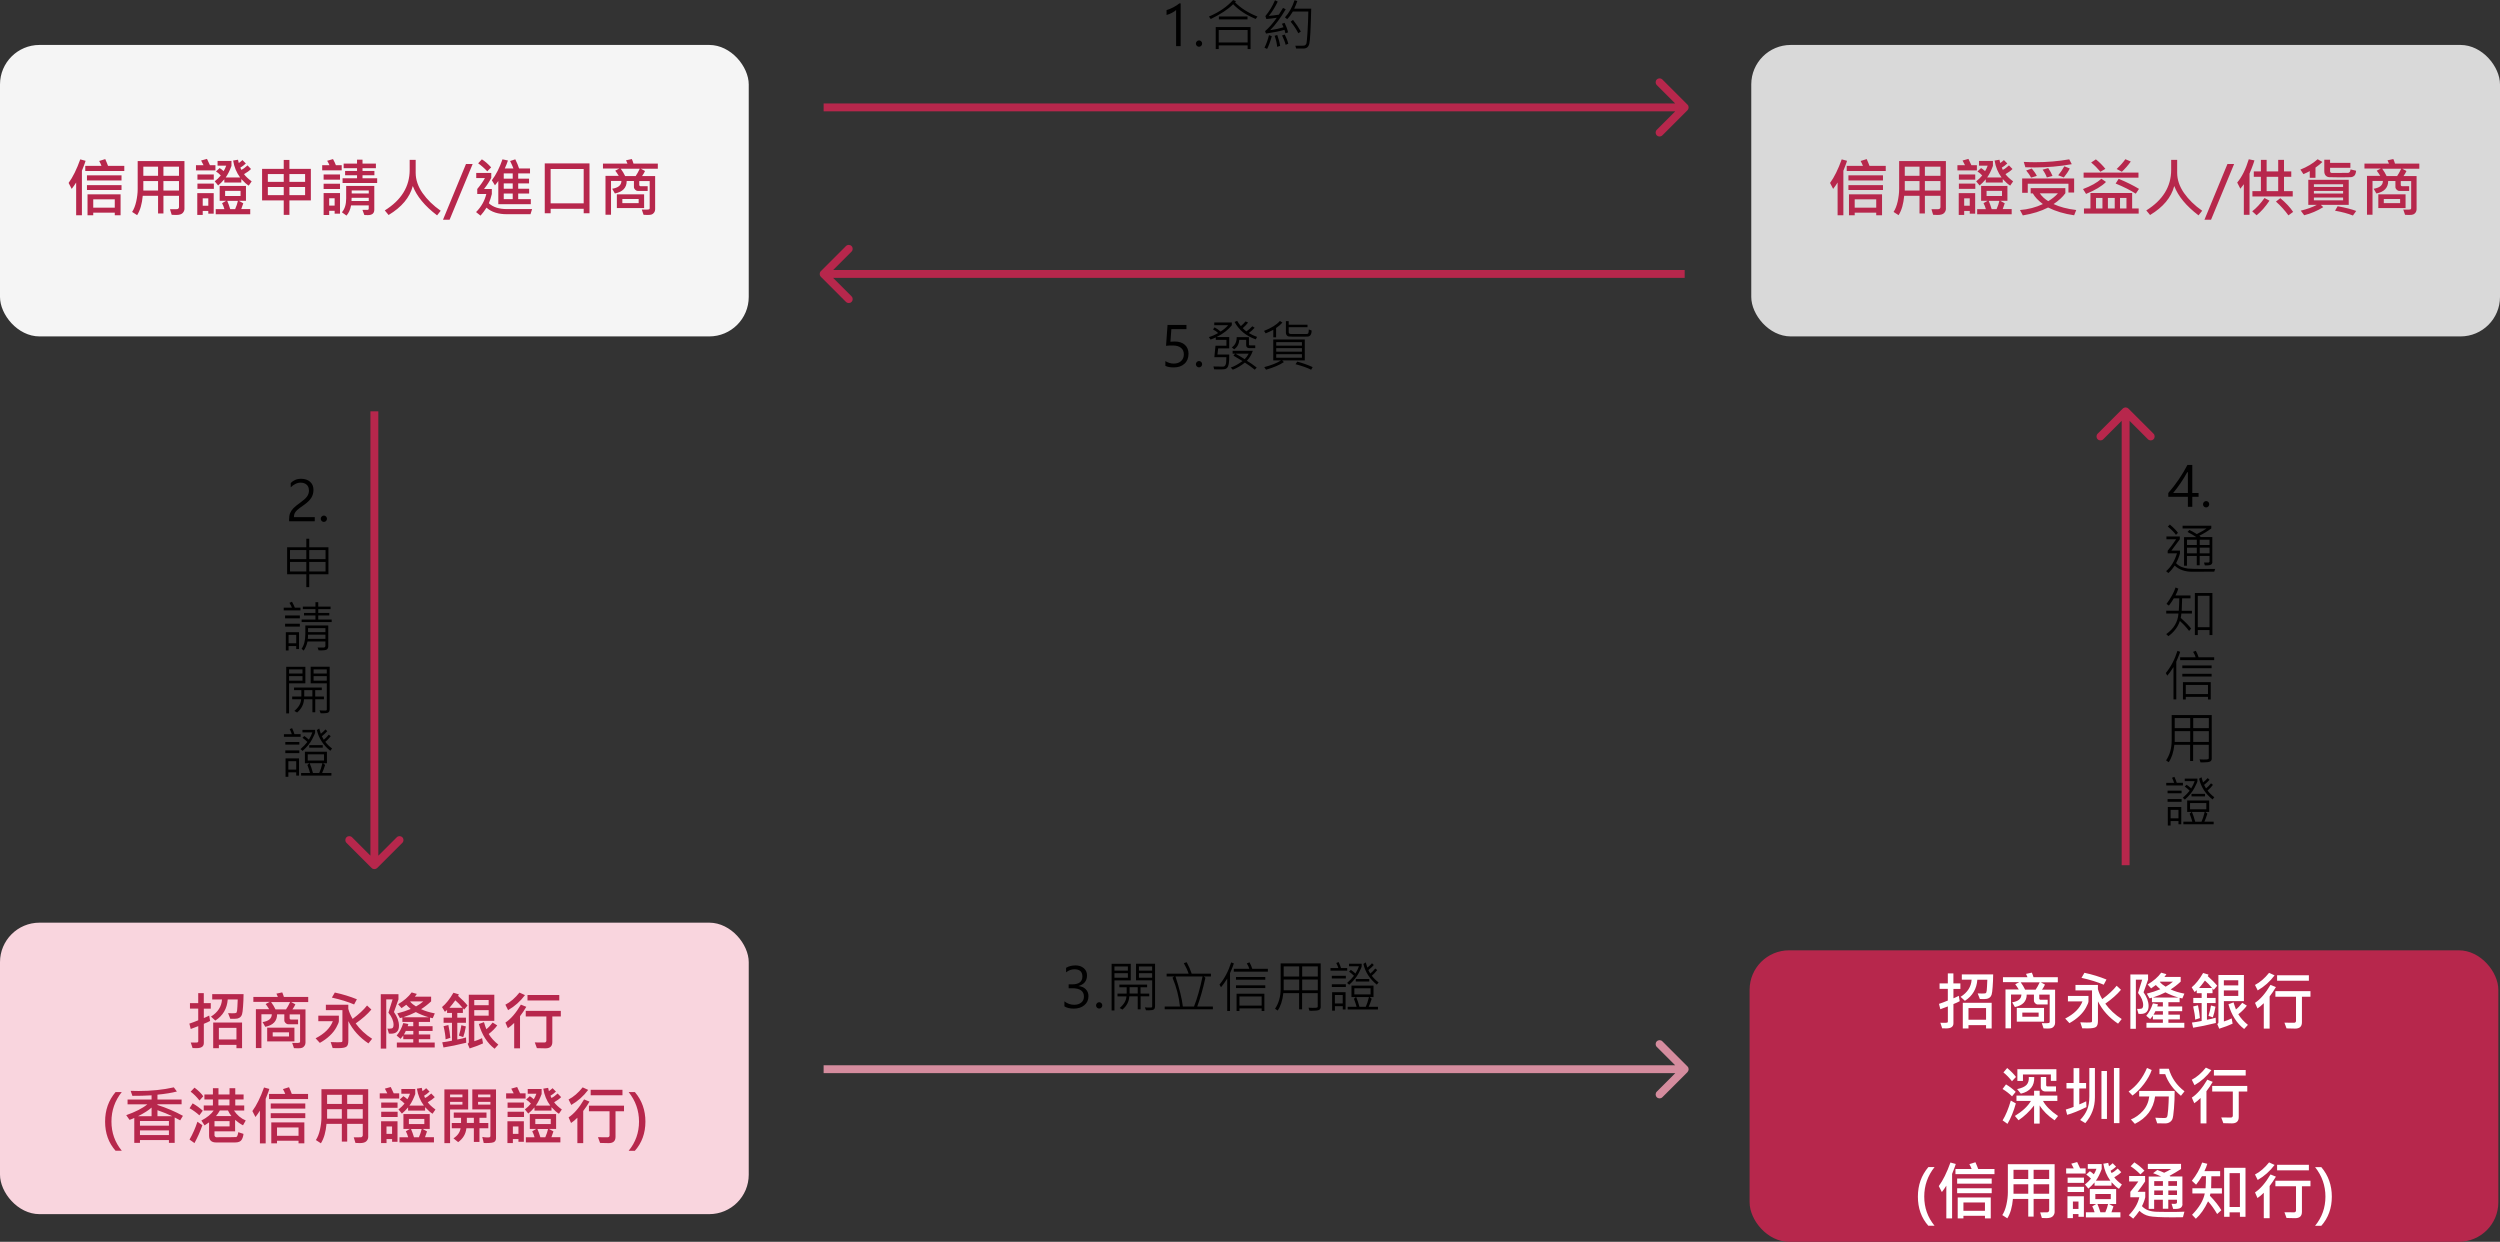 <?xml version="1.0" encoding="UTF-8"?>
<svg id="_圖層_2" data-name="圖層 2" xmlns="http://www.w3.org/2000/svg" viewBox="0 0 633 314.42">
  <rect x="0" y="0" width="633" height="314.42" fill="#333333" stroke="none"/>
  <defs>
    <style>
      .cls-1, .cls-2, .cls-3, .cls-4, .cls-5, .cls-6, .cls-7 {
        stroke-width: 0px;
      }

      .cls-2 {
        fill: #f9d5de;
      }

      .cls-3 {
        fill: #d58c9e;
      }

      .cls-4 {
        fill: #d9d9d9;
      }

      .cls-5 {
        fill: #b7274c;
      }

      .cls-6 {
        fill: #fff;
      }

      .cls-7 {
        fill: #f5f5f5;
      }
    </style>
  </defs>
  <g id="_圖層_2-2" data-name=" 圖層 2">
    <path class="cls-1" d="M297.79,11.68V2.54c-.21.21-.55.44-1.04.7-.48.26-.94.44-1.38.55v-1.23c.54-.15,1.13-.39,1.76-.73.63-.34,1.13-.66,1.48-.97h.33v10.82h-1.14ZM302.8,11.04c0-.22.08-.41.24-.57.16-.16.34-.24.55-.24s.4.08.56.24c.15.15.23.34.23.57s-.08.41-.24.57c-.15.15-.34.23-.55.23s-.39-.08-.55-.23c-.16-.16-.24-.35-.24-.57ZM318.4,4.18l-.47.62c-2.35-.98-4.25-2.22-5.7-3.73-1.26,1.27-3.15,2.52-5.67,3.75l-.46-.63c2.55-1.08,4.59-2.48,6.12-4.18l.71.28c-.04.1-.11.21-.21.31,1.46,1.47,3.36,2.67,5.68,3.6ZM315.87,4.92h-7.25v-.75h7.25v.75ZM316.64,12.42h-.74v-.93h-7.32v.93h-.76v-5.56h8.82v5.56ZM315.9,10.75v-3.15h-7.32v3.15h7.32ZM332,2.2c-.12,5.11-.28,8.07-.48,8.88-.2.81-.69,1.21-1.48,1.21h-1.85l-.22-.71c1.41.03,2.2,0,2.39-.08.18-.09.32-.23.4-.42.09-.2.19-1.17.3-2.93.11-1.76.18-3.5.21-5.22h-3.92c-.46.79-.94,1.43-1.44,1.92l-.56-.45c1.04-1.13,1.85-2.58,2.43-4.34l.7.21c-.21.61-.47,1.26-.79,1.93h4.3ZM326.15,8.19l-.69.24c-.05-.26-.12-.56-.23-.88-1.16.35-2.72.66-4.68.95l-.23-.62c.95-.8,1.94-1.93,2.97-3.39-.96.16-1.84.27-2.66.32l-.23-.74c1-1.21,1.81-2.54,2.43-4.01l.69.35c-.71,1.48-1.47,2.68-2.26,3.62.83-.07,1.68-.18,2.55-.32.44-.68.79-1.25,1.05-1.71l.68.35c-1.36,2.28-2.67,4.04-3.94,5.29,1.31-.19,2.44-.44,3.38-.74-.1-.29-.23-.59-.41-.88l.69-.24c.4.8.7,1.6.88,2.41ZM329.37,7.98l-.63.45c-.51-1.01-1.15-1.99-1.95-2.94l.6-.45c.79,1,1.45,1.98,1.98,2.94ZM326.2,11.07l-.67.28c-.14-.62-.44-1.41-.91-2.37l.68-.23c.4.78.7,1.55.89,2.31ZM324.13,11.62l-.76.24c-.05-.76-.25-1.69-.63-2.8l.66-.2c.37,1.01.61,1.93.73,2.76ZM322.02,9.17c-.41,1.45-.81,2.52-1.19,3.22l-.66-.31c.48-.99.86-2.06,1.14-3.19l.72.28Z"/>
    <path class="cls-1" d="M269.53,253.55c.73.57,1.54.86,2.45.86.73,0,1.32-.18,1.78-.55.46-.37.69-.88.69-1.52,0-1.41-1-2.12-2.99-2.12h-.88v-.98h.83c1.77,0,2.65-.66,2.65-1.98,0-1.23-.67-1.84-2.02-1.84-.75,0-1.45.26-2.11.77v-1.14c.67-.41,1.47-.61,2.39-.61.84,0,1.53.23,2.08.69.55.46.83,1.07.83,1.83,0,1.38-.71,2.28-2.13,2.69v.03c.75.06,1.36.33,1.81.79.46.46.69,1.04.69,1.74,0,.97-.35,1.74-1.05,2.31-.69.58-1.58.86-2.66.86-.99,0-1.79-.19-2.38-.57v-1.26ZM277.52,254.57c0-.22.08-.41.24-.57.16-.16.34-.24.55-.24s.4.08.56.24c.15.15.23.34.23.57s-.08.41-.24.57-.34.23-.55.23-.4-.08-.55-.23c-.16-.15-.24-.35-.24-.57ZM292.45,254.81c0,.39-.11.65-.33.79-.22.14-.61.21-1.18.21-.24,0-.5,0-.78-.01l-.28-.74c.23.04.74.05,1.54.05.21,0,.31-.1.31-.31v-6.58h-4.09v-4.2h4.82v10.78ZM291.72,245.76v-1.05h-3.34v1.05h3.34ZM291.72,247.56v-1.15h-3.34v1.15h3.34ZM286.31,248.23h-4.13v7.62h-.72v-11.81h4.85v4.2ZM285.58,245.76v-1.05h-3.4v1.05h3.4ZM285.58,247.56v-1.15h-3.4v1.15h3.4ZM291.01,252.27h-2.21v3.29h-.73v-3.29h-2.13c-.06,1.3-.64,2.42-1.74,3.36l-.7-.4c1.09-.91,1.66-1.9,1.72-2.95h-2.27v-.7h2.32v-1.61h-1.85v-.67h7.03v.67h-1.67v1.61h2.21v.7ZM288.07,251.57v-1.61h-2.06v1.61h2.06ZM307.08,255.54h-12.18v-.68h3.87c-.26-2.49-.89-4.92-1.89-7.31l.44-.31h-1.93v-.7h5.57c-.28-.86-.69-1.75-1.22-2.67l.73-.23c.51.93.93,1.89,1.27,2.9h4.87v.7h-1.82l.42.33c-.64,2.9-1.33,5.32-2.07,7.28h3.96v.68ZM304.49,247.24h-6.86c1.01,3.07,1.64,5.61,1.87,7.62h2.82c.8-2.01,1.52-4.55,2.17-7.62ZM321.03,246.02h-8.63v-.72h3.92c-.07-.33-.28-.79-.63-1.37l.68-.27c.3.51.53,1.06.7,1.64h3.95v.72ZM312.42,243.93c-.13.42-.33.94-.59,1.57l-.39.9v9.58h-.71v-8.19c-.6.95-1.13,1.68-1.57,2.18l-.38-.67c1.29-1.56,2.27-3.43,2.95-5.62l.68.25ZM320.37,248.07h-7.42v-.69h7.42v.69ZM320.37,250.18h-7.42v-.69h7.42v.69ZM320.15,255.99h-.7v-.66h-5.62v.66h-.73v-4.38h7.04v4.38ZM319.45,254.62v-2.31h-5.62v2.31h5.62ZM334.41,254.91c0,.38-.14.64-.41.79-.27.15-.88.23-1.83.23-.21,0-.42,0-.62-.01l-.23-.77c.35.03.68.04,1.01.04.67,0,1.05-.03,1.16-.08.11-.05.16-.14.16-.27v-3.38h-3.96v4.1h-.76v-4.1h-3.99c-.22,1.92-.7,3.39-1.44,4.41l-.66-.46c.94-1.4,1.42-3.08,1.42-5.05v-6.43h10.14v10.96ZM333.67,247.25v-2.55h-3.96v2.55h3.96ZM328.95,247.25v-2.55h-3.92v2.55h3.92ZM333.67,250.74v-2.72h-3.96v2.72h3.96ZM328.95,250.74v-2.72h-3.92v2.72h3.92ZM341.11,245.77h-4.23v-.66h1.99c-.08-.3-.26-.73-.52-1.28l.6-.24c.29.62.48,1.13.59,1.52h1.57v.66ZM349.07,248.74l-.46.57c-1.79-1.42-2.92-3.17-3.4-5.25l.6-.38c.16.57.3,1.01.4,1.31.39-.29.78-.65,1.18-1.09l.46.44c-.31.37-.77.79-1.38,1.29.18.37.34.67.48.88.37-.27.79-.7,1.27-1.28l.49.39c-.43.57-.89,1.04-1.37,1.44.47.61,1.04,1.18,1.72,1.69ZM344.78,244.66c0,.17-.26.75-.76,1.74-.51.98-1.31,1.96-2.41,2.94l-.53-.46c.76-.67,1.33-1.27,1.74-1.81-.36-.37-.78-.72-1.24-1.05l.46-.45c.32.21.71.52,1.16.92.41-.66.7-1.28.88-1.83h-2.51v-.64h3.21v.64ZM340.77,247.74h-3.55v-.66h3.55v.66ZM346.7,248.53h-3.42v-.64h3.42v.64ZM340.77,249.9h-3.55v-.69h3.55v.69ZM348.89,255.59h-7.66v-.66h2.26c-.09-.4-.31-1.07-.67-2.03l.5-.44h-1.13v-2.91h5.58v2.91h-.98l.52.44c-.28.88-.54,1.55-.76,2.03h2.35v.66ZM347.03,251.79v-1.56h-4.11v1.56h4.11ZM346.62,252.46h-3.23c.28.65.56,1.47.83,2.47h1.59c.28-.58.55-1.4.81-2.47ZM340.7,255.59h-.71v-.82h-1.99v1.13h-.71v-4.68h3.41v4.37ZM339.98,254.08v-2.14h-1.99v2.14h1.99Z"/>
    <path class="cls-1" d="M300.93,89.61c0,1.04-.34,1.88-1.03,2.5-.68.62-1.58.92-2.69.92-.93,0-1.64-.13-2.14-.4v-1.2c.69.42,1.4.63,2.11.63.77,0,1.4-.21,1.87-.64s.7-.99.7-1.7-.24-1.26-.73-1.65c-.49-.4-1.18-.59-2.08-.59-.68,0-1.25.02-1.7.08l.38-5.28h4.79v1.05h-3.82l-.24,3.19c.57-.03.93-.05,1.07-.05,1.11,0,1.97.28,2.59.84.62.56.93,1.33.93,2.32ZM302.8,92.22c0-.22.08-.41.24-.57.16-.16.34-.24.55-.24s.4.08.56.24c.15.15.23.34.23.57s-.08.41-.24.57c-.15.15-.34.23-.55.23s-.39-.08-.55-.23c-.16-.15-.24-.35-.24-.57ZM318.29,85.3l-.33.63c-2.41-.83-4.2-2.3-5.37-4.41l.66-.28c.28.49.6.94.94,1.33.43-.36.83-.76,1.19-1.19l.64.29c-.38.49-.83.96-1.36,1.42.37.39.69.67.94.82.58-.42,1.07-.85,1.5-1.3l.57.38c-.48.53-.97.97-1.46,1.33.63.39,1.32.71,2.07.98ZM311.91,82.34c-.88,1.14-2.17,2.14-3.89,3.01h3.22v2.87h-2.8l-.18,1.54h2.99c0,1.12-.04,1.91-.13,2.37-.09.46-.21.78-.38.96-.16.19-.34.31-.54.36-.2.06-.75.09-1.67.09-.37,0-.74,0-1.11-.03l-.17-.72,2.35.04c.35.01.58-.15.72-.48.14-.34.2-.97.19-1.9h-3.04l.29-2.91h2.77v-1.48h-2.69v-.63c-.46.22-.9.4-1.33.55l-.42-.63c.76-.22,1.54-.56,2.34-1.03-.31-.31-.73-.61-1.29-.91l.39-.53c.62.36,1.12.71,1.52,1.07.86-.55,1.49-1.09,1.91-1.61h-3.51v-.7h4.45v.7ZM317.82,88.15h-1.52c-.21,0-.39-.07-.55-.2-.15-.14-.22-.32-.22-.55v-1.34h-1.74c-.07,1.03-.5,1.83-1.3,2.39l-.6-.49c.83-.55,1.25-1.42,1.24-2.6h3.1v1.85c0,.16.1.25.31.25h1.29v.7ZM318.2,93.06l-.49.55c-.79-.64-1.63-1.24-2.51-1.8-.96.78-1.98,1.38-3.06,1.8l-.51-.55c.87-.28,1.86-.83,2.98-1.64l-2.3-1.37.41-.5h-.62v-.72h5.11c-.33.97-.83,1.81-1.5,2.52.72.41,1.55.98,2.48,1.71ZM316.17,89.55h-3.35c.88.49,1.65.95,2.33,1.39.38-.36.72-.82,1.02-1.39ZM324.71,81.68c-.43.49-.97.95-1.6,1.37v2.37h-.71v-1.91c-.67.35-1.32.65-1.93.9l-.42-.63c1.85-.72,3.2-1.56,4.02-2.51l.64.41ZM332.1,83.7c0,.48-.09.86-.27,1.12-.17.26-.44.4-.8.41-.35.01-.95.02-1.78.02-1.78,0-2.77-.02-2.97-.05-.2-.04-.36-.14-.49-.32-.13-.18-.2-.39-.2-.61v-2.95h.71v.9h4.76v.63h-4.76v1.26c0,.31.21.47.64.46h3.9c.23,0,.37-.08.44-.25.06-.17.1-.47.1-.9l.73.27ZM330.37,91.26h-5.72l.43.42c-1.07.73-2.58,1.37-4.52,1.93l-.45-.66c1.79-.46,3.2-1.03,4.24-1.69h-1.96v-5.3h7.98v5.3ZM329.65,87.52v-.9h-6.51v.9h6.51ZM329.65,89.04v-.9h-6.51v.9h6.51ZM329.65,90.58v-.9h-6.51v.9h6.51ZM332.36,92.96l-.38.66c-.92-.48-2.24-.95-3.95-1.4l.44-.66c1.39.37,2.69.84,3.89,1.39Z"/>
    <path class="cls-1" d="M553.97,124.82v-5.24l-.15-.03c-.98,1.8-2.17,3.56-3.57,5.27h3.72ZM555.09,117.73v7.09h1.59v.97h-1.59v2.53h-1.12v-2.53h-4.96v-.96c.93-1.06,1.83-2.23,2.69-3.49.86-1.27,1.57-2.47,2.15-3.61h1.24ZM557.8,127.68c0-.22.08-.41.24-.57.16-.16.34-.24.55-.24s.41.08.56.24c.16.15.23.34.23.57s-.08.41-.24.57c-.15.15-.34.23-.55.23s-.4-.07-.55-.22c-.16-.15-.24-.35-.24-.57ZM551.46,134.92l-.51.51c-.38-.58-1.07-1.28-2.06-2.09l.51-.53c1,.85,1.69,1.56,2.06,2.11ZM560.17,142.31c0,.57-.43.85-1.31.85-.14,0-.34,0-.6-.01l-.21-.71h1.07c.08.01.15-.02.22-.08.07-.07.11-.14.11-.21v-1.39h-2.49v2.36h-.74v-2.36h-2.48v2.49h-.74v-7.25h3.1c-.59-.42-1.33-.85-2.22-1.31l.48-.51c.44.2,1.07.55,1.88,1.05,1.2-.61,2.02-1.09,2.46-1.43h-6.07v-.68h7.27v.68c-.92.69-1.93,1.31-3.02,1.84.16.17.29.29.38.35h2.9v6.32ZM559.46,137.99v-1.33h-2.49v1.33h2.49ZM556.23,137.99v-1.33h-2.48v1.33h2.48ZM559.46,140.11v-1.44h-2.49v1.44h2.49ZM556.23,140.11v-1.44h-2.48v1.44h2.48ZM560.88,144.06l-.23.68-5.57.03c-1.85,0-3.33-.52-4.44-1.56-.48.72-1.02,1.35-1.61,1.89l-.57-.49c1.23-1.03,2.14-2.53,2.75-4.51h-2.35v-.65c.7-.86,1.42-1.83,2.15-2.91h-2.47v-.71h3.39v.71l-2.13,2.87h2.17v.69c-.22.85-.55,1.68-.99,2.49.41.43.88.75,1.41.96.53.21,1.06.34,1.61.41.54.07,2.22.1,5.02.1.77,0,1.39,0,1.87-.01ZM555,155.35h-2.68c-.03.4-.08.76-.16,1.11,1.2,1.05,2.08,1.95,2.63,2.7l-.51.59c-.67-.89-1.45-1.73-2.34-2.52-.46,1.46-1.42,2.75-2.9,3.85l-.55-.53c1.9-1.33,2.94-3.06,3.1-5.2h-3.1v-.71h3.18c.07-.9.11-1.95.13-3.15h-1.39c-.28.51-.69,1.12-1.24,1.85l-.61-.43c1.12-1.51,1.89-2.9,2.29-4.16l.7.29c-.15.54-.39,1.12-.73,1.74h3.82v.72h-2.12l-.11,3.15h2.59v.71ZM560.17,160.8h-.72v-1.26h-2.97v1.26h-.74v-10.66h4.44v10.66ZM559.45,158.81v-7.95h-2.97v7.95h2.97ZM560.64,167.14h-8.63v-.72h3.92c-.07-.33-.28-.79-.63-1.37l.68-.27c.3.51.53,1.06.7,1.64h3.95v.72ZM552.02,165.04c-.13.42-.33.94-.59,1.57l-.39.9v9.58h-.71v-8.19c-.6.95-1.13,1.68-1.57,2.18l-.38-.67c1.29-1.56,2.27-3.43,2.95-5.62l.68.25ZM559.98,169.18h-7.42v-.69h7.42v.69ZM559.98,171.29h-7.42v-.69h7.42v.69ZM559.76,177.1h-.7v-.66h-5.62v.66h-.72v-4.38h7.04v4.38ZM559.06,175.73v-2.31h-5.62v2.31h5.62ZM560.02,192.02c0,.38-.14.64-.41.79-.27.15-.88.23-1.83.23-.21,0-.42,0-.62-.01l-.23-.76c.35.03.68.04,1.01.04.67,0,1.05-.03,1.16-.08.11-.06.16-.14.16-.27v-3.38h-3.96v4.1h-.76v-4.1h-3.99c-.22,1.92-.7,3.39-1.44,4.41l-.66-.46c.94-1.39,1.42-3.08,1.42-5.04v-6.43h10.14v10.96ZM559.28,184.37v-2.55h-3.96v2.55h3.96ZM554.56,184.37v-2.55h-3.92v2.55h3.92ZM559.28,187.85v-2.72h-3.96v2.72h3.96ZM554.56,187.85v-2.72h-3.92v2.72h3.92ZM552.72,198.88h-4.23v-.66h1.99c-.08-.31-.26-.73-.52-1.29l.6-.24c.29.62.48,1.13.59,1.52h1.57v.66ZM560.68,201.85l-.47.57c-1.79-1.42-2.92-3.17-3.4-5.25l.6-.38c.16.57.3,1.01.4,1.31.39-.29.78-.65,1.18-1.09l.46.44c-.31.37-.77.79-1.37,1.29.18.37.34.67.48.88.37-.27.79-.7,1.27-1.28l.49.39c-.43.57-.89,1.05-1.37,1.44.47.61,1.04,1.18,1.72,1.7ZM556.39,197.78c0,.17-.26.75-.77,1.74-.51.98-1.31,1.96-2.41,2.94l-.53-.46c.76-.67,1.34-1.27,1.74-1.8-.36-.37-.78-.72-1.24-1.05l.47-.45c.32.21.71.52,1.16.92.41-.66.7-1.28.88-1.83h-2.51v-.64h3.21v.64ZM552.38,200.85h-3.55v-.66h3.55v.66ZM558.31,201.64h-3.42v-.64h3.42v.64ZM552.38,203.01h-3.55v-.69h3.55v.69ZM560.49,208.71h-7.66v-.66h2.26c-.09-.4-.31-1.07-.67-2.03l.5-.44h-1.13v-2.91h5.58v2.91h-.98l.52.44c-.28.88-.53,1.55-.76,2.03h2.35v.66ZM558.64,204.9v-1.56h-4.12v1.56h4.12ZM558.23,205.58h-3.23c.28.65.56,1.47.83,2.48h1.59c.28-.58.55-1.4.81-2.48ZM552.3,208.71h-.71v-.82h-1.99v1.13h-.71v-4.68h3.41v4.37ZM551.59,207.2v-2.14h-1.99v2.14h1.99Z"/>
    <path class="cls-1" d="M78.21,124.14c0-.61-.19-1.08-.57-1.42-.38-.34-.89-.51-1.53-.51-.46,0-.9.11-1.33.33-.43.22-.82.5-1.17.85v-1.09c.34-.34.72-.61,1.15-.79.42-.19.92-.28,1.5-.28.94,0,1.69.26,2.26.76.57.51.85,1.19.85,2.05,0,.74-.18,1.41-.55,2-.36.59-.96,1.17-1.78,1.76-.9.62-1.5,1.07-1.8,1.35-.3.28-.51.56-.64.83-.12.27-.18.59-.18.96h5.28v1.05h-6.5v-.46c0-.63.08-1.16.25-1.59.17-.43.45-.85.83-1.25.39-.4.98-.88,1.75-1.42.82-.59,1.4-1.11,1.72-1.56.32-.45.49-.97.49-1.57ZM81.21,131.35c0-.22.08-.41.24-.57.16-.16.34-.24.55-.24s.41.08.56.24c.15.15.23.34.23.57s-.08.41-.24.57c-.15.15-.34.23-.55.23s-.39-.08-.55-.23c-.16-.15-.24-.35-.24-.57ZM83.16,145.4h-4.86v3.27h-.74v-3.27h-4.86v-6.84h4.86v-2.16h.74v2.16h4.86v6.84ZM82.43,141.58v-2.3h-4.13v2.3h4.13ZM77.56,141.58v-2.3h-4.13v2.3h4.13ZM82.43,144.69v-2.4h-4.13v2.4h4.13ZM77.56,144.69v-2.4h-4.13v2.4h4.13ZM76.09,154.56h-4.25v-.69h2.08c-.12-.32-.33-.73-.63-1.23l.64-.29c.32.58.56,1.09.73,1.52h1.42v.69ZM83.99,157.5h-7.62v-.64h3.5v-1.02h-2.9v-.64h2.9v-.97h-3.19v-.64h3.19v-1.11h.71v1.11h3.12v.64h-3.12v.97h2.8v.64h-2.8v1.02h3.4v.64ZM75.92,156.56h-3.74v-.72h3.74v.72ZM75.92,158.66h-3.74v-.73h3.74v.73ZM83.13,163.59c0,.35-.11.63-.33.83-.21.21-.92.29-2.13.25l-.25-.71h1.55c.1,0,.19-.04.28-.12.09-.08.14-.17.14-.27v-1.15h-4.52c-.21.93-.54,1.7-.98,2.32l-.53-.48c.63-.86.95-2.09.95-3.7v-2.19h5.81v5.21ZM82.4,160.06v-1.01h-4.4v1.01h4.4ZM82.4,161.76v-1.06h-4.41c.01.35,0,.7-.05,1.06h4.46ZM75.71,164.34h-.71v-.75h-1.93v1.1h-.7v-4.61h3.34v4.27ZM75,162.88v-2.13h-1.93v2.13h1.93ZM83.47,179.6c0,.39-.11.65-.33.79-.22.14-.61.21-1.18.21-.24,0-.5,0-.78-.01l-.28-.74c.23.04.75.06,1.54.06.21,0,.31-.1.31-.31v-6.58h-4.09v-4.2h4.82v10.78ZM82.74,170.54v-1.05h-3.34v1.05h3.34ZM82.74,172.35v-1.15h-3.34v1.15h3.34ZM77.32,173.02h-4.13v7.62h-.72v-11.81h4.85v4.2ZM76.59,170.54v-1.05h-3.4v1.05h3.4ZM76.59,172.35v-1.15h-3.4v1.15h3.4ZM82.03,177.05h-2.21v3.29h-.72v-3.29h-2.13c-.06,1.3-.64,2.42-1.74,3.36l-.7-.4c1.09-.91,1.66-1.9,1.72-2.95h-2.27v-.7h2.32v-1.61h-1.85v-.67h7.03v.67h-1.67v1.61h2.21v.7ZM79.09,176.35v-1.61h-2.06v1.61h2.06ZM76.12,186.56h-4.23v-.66h1.99c-.08-.31-.26-.73-.52-1.29l.6-.24c.29.62.48,1.13.59,1.52h1.57v.66ZM84.09,189.52l-.46.58c-1.79-1.42-2.92-3.17-3.4-5.25l.6-.38c.16.57.3,1.01.4,1.31.39-.29.78-.65,1.18-1.09l.46.44c-.31.37-.77.79-1.37,1.29.18.37.34.67.48.88.37-.27.79-.7,1.27-1.29l.49.39c-.43.57-.89,1.05-1.37,1.44.47.62,1.04,1.18,1.72,1.69ZM79.8,185.45c0,.17-.26.75-.77,1.74-.51.98-1.31,1.96-2.41,2.94l-.53-.46c.76-.67,1.34-1.27,1.74-1.81-.36-.37-.78-.72-1.24-1.05l.46-.45c.32.21.71.52,1.16.92.41-.67.7-1.28.88-1.83h-2.51v-.64h3.21v.64ZM75.79,188.53h-3.55v-.66h3.55v.66ZM81.72,189.31h-3.42v-.64h3.42v.64ZM75.79,190.69h-3.55v-.69h3.55v.69ZM83.9,196.38h-7.66v-.66h2.26c-.09-.4-.31-1.07-.67-2.03l.5-.44h-1.13v-2.91h5.58v2.91h-.98l.52.44c-.28.88-.54,1.55-.76,2.03h2.35v.66ZM82.04,192.57v-1.57h-4.12v1.57h4.12ZM81.64,193.25h-3.23c.28.65.56,1.47.83,2.47h1.59c.28-.58.55-1.4.81-2.47ZM75.71,196.38h-.71v-.82h-1.99v1.13h-.71v-4.67h3.41v4.37ZM75,194.87v-2.14h-1.99v2.14h1.99Z"/>
    <rect class="cls-7" y="11.38" width="189.58" height="73.8" rx="10" ry="10"/>
    <path class="cls-5" d="M31.48,43.29h-9.89v-1.3h4.1c-.12-.35-.32-.77-.58-1.23l1.54-.48c.33.74.56,1.32.7,1.71h4.12v1.3ZM21.67,40.71c-.08.31-.26.81-.53,1.5l-.4,1.02v11.27h-1.46v-8.29c-.33.54-.71,1.08-1.13,1.62l-.78-1.51c1.07-1.46,2.05-3.45,2.95-5.97l1.36.37ZM30.77,45.7h-8.75v-1.3h8.75v1.3ZM30.77,48.11h-8.75v-1.24h8.75v1.24ZM30.53,54.5h-1.47v-.66h-5.45v.66h-1.45v-5.3h8.37v5.3ZM29.06,52.58v-2.11h-5.45v2.11h5.45ZM46.71,52.82c0,.43-.16.81-.47,1.13-.31.32-.86.48-1.65.48-.36,0-.73-.01-1.12-.04l-.43-1.41,1.79-.02c.12,0,.24-.05.34-.16.1-.11.15-.23.15-.35v-2.88h-3.94v4.48h-1.36v-4.48h-3.88c-.18,2.06-.65,3.7-1.42,4.91l-1.27-.82c.45-.67.79-1.55,1.04-2.64.24-1.1.37-2.15.37-3.15v-7.09h11.84v12.02ZM45.32,44.52v-2.32h-3.94v2.32h3.94ZM40.02,44.52v-2.32h-3.73v2.32h3.73ZM45.32,48.25v-2.4h-3.94v2.4h3.94ZM40.02,48.25v-2.4h-3.73v2.4h3.73ZM54.55,43.14h-4.93v-1.31h1.92c-.08-.17-.29-.57-.62-1.19l1.49-.41c.18.36.43.9.75,1.6h1.39v1.31ZM63.73,45.91l-.75,1.09c-.52-.31-1.15-.87-1.88-1.66v.87h-4.3v-.82c-.52.61-1.04,1.14-1.57,1.57l-.86-1.05c.59-.46,1.1-.95,1.53-1.48-.38-.41-.78-.75-1.21-1.02l.92-.86c.28.16.61.42,1.01.78.24-.36.46-.82.66-1.39h-2.19v-1.2h3.52v1.27c-.44,1.2-.93,2.18-1.47,2.93h3.66c-.92-1.24-1.51-2.67-1.77-4.29l1.23-.21c.03.2.09.48.2.84.39-.28.7-.53.93-.75l.86.86c-.45.42-.91.77-1.39,1.05.06.15.14.34.24.56.42-.17.94-.54,1.57-1.13l.89.92c-.45.45-1.04.89-1.77,1.3.39.56,1.04,1.17,1.95,1.84ZM54.13,45.5h-4.14v-1.33h4.14v1.33ZM54.15,47.82h-4.16v-1.33h4.16v1.33ZM63.35,54.25h-8.73v-1.3h2.2c-.15-.56-.35-1.06-.59-1.51l1.02-.59h-1.63v-3.77h6.66v3.77h-1.8l1.12.62c-.17.54-.34,1.03-.51,1.47h2.27v1.3ZM60.91,49.62v-1.3h-3.91v1.3h3.91ZM60.24,50.86h-2.7c.27.62.52,1.32.75,2.09h1.25c.32-.73.55-1.43.7-2.09ZM54.12,54.1h-1.38v-.69h-1.41v1.02h-1.38v-5.53h4.16v5.2ZM52.74,52.1v-1.88h-1.41v1.88h1.41ZM78.71,50.74h-5.43v3.66h-1.44v-3.66h-5.48v-7.98h5.48v-2.27h1.44v2.27h5.43v7.98ZM77.25,46.05v-1.97h-3.97v1.97h3.97ZM71.84,46.05v-1.97h-4.02v1.97h4.02ZM77.25,49.41v-2.06h-3.97v2.06h3.97ZM71.84,49.41v-2.06h-4.02v2.06h4.02ZM86.53,43.13h-4.95v-1.3h1.84c-.17-.41-.36-.78-.58-1.12l1.48-.43c.31.57.56,1.09.73,1.55h1.47v1.3ZM95.51,46.34h-8.77v-1.2h3.66v-.76h-3.02v-1.1h3.02v-.7h-3.39v-1.16h3.39v-.99h1.39v.99h3.39v1.16h-3.39v.7h3.01v1.1h-3.01v.76h3.71v1.2ZM86.09,45.5h-4.15v-1.33h4.15v1.33ZM86.09,47.86h-4.15v-1.34h4.15v1.34ZM94.77,53.11c0,.91-.55,1.36-1.64,1.36-.23,0-.52-.01-.88-.03l-.48-1.3h1.27c.21,0,.32-.11.32-.34v-.8h-4.47c-.19,1.08-.58,1.94-1.16,2.59l-1.16-.84c.72-.82,1.08-1.99,1.08-3.5v-3.17h7.12v6.03ZM93.37,48.98v-.75h-4.32v.75h4.32ZM93.37,50.89v-.8h-4.34c0,.42-.01.68-.03.8h4.37ZM86.09,54.1h-1.36v-.72h-1.38v1.05h-1.41v-5.55h4.15v5.21ZM84.73,52.05v-1.85h-1.38v1.85h1.38ZM111.59,53.36l-.92,1.17c-3.11-2.36-5.16-4.84-6.15-7.43-.77,2.91-2.81,5.35-6.13,7.34l-.96-1.16c4.2-2.62,6.3-6.04,6.3-10.26v-2.55h1.52v3.29c0,1.74.58,3.45,1.74,5.12,1.17,1.67,2.7,3.16,4.59,4.48ZM119.68,41.52l-5.84,14.11h-1.67l5.82-14.11h1.69ZM134.38,51.7h-8.21v-5.88c-.25.37-.54.74-.85,1.1l-.78-1.27c1.07-1.43,1.96-3.2,2.69-5.31l1.38.3c-.21.64-.47,1.31-.8,2.02h2.19c-.2-.54-.48-1.17-.84-1.89l1.31-.43c.44.88.76,1.65.96,2.32h2.77v1.25h-2.99v1.33h2.75v1.2h-2.75v1.34h2.77v1.22h-2.77v1.42h3.19v1.28ZM129.82,45.24v-1.33h-2.27v1.33h2.27ZM129.82,47.78v-1.34h-2.27v1.34h2.27ZM129.82,50.42v-1.42h-2.27v1.42h2.27ZM124.36,42.37l-.98,1.01c-.74-.79-1.51-1.46-2.31-2.03l.94-1.01c.72.44,1.5,1.11,2.35,2.03ZM134.73,52.93l-.41,1.31h-5.97c-2.21,0-3.93-.55-5.16-1.66-.51.79-1.02,1.46-1.52,2.02l-1.13-.9c1.3-1.31,2.17-2.83,2.59-4.57h-2.29v-1.28c.79-.93,1.44-1.85,1.95-2.77h-2.21v-1.3h3.81v1.25c-.44.88-1.05,1.82-1.83,2.82h1.97v1.28c-.19.79-.44,1.57-.75,2.34,1.06.98,2.58,1.47,4.54,1.47h6.41ZM149.26,54h-1.47v-1.13h-8.37v1.13h-1.49v-12.62h11.33v12.62ZM147.79,51.48v-8.69h-8.37v8.69h8.37ZM166.55,42.72h-4.3l1.07.58c-.17.39-.42.82-.75,1.28h3.31v8.43c0,.31-.09.58-.26.81-.17.23-.37.4-.59.48-.22.09-.58.13-1.09.13-.27,0-.59-.01-.99-.04l-.45-1.33c.27.02.52.02.75.02.62,0,.99-.02,1.09-.07.1-.05.16-.15.16-.29v-6.88h-2.64v1.05s.03.1.09.16c.06.06.11.09.16.09h1.88v1.2h-2.49c-.24,0-.47-.1-.68-.31-.21-.21-.31-.43-.31-.68v-1.52h-1.83c0,1.7-1,2.76-2.99,3.16l-.69-1.2c1.55-.24,2.33-.9,2.34-1.97h-2.63v8.55h-1.4v-9.84h3.36c-.37-.6-.67-1.04-.89-1.31l1.04-.55h-4.15v-1.24h6.21c-.07-.2-.2-.48-.37-.84l1.47-.32c.14.3.28.68.42,1.16h6.16v1.24ZM161.98,42.72h-4.81c.44.6.82,1.22,1.12,1.86h2.66c.29-.4.64-1.02,1.04-1.86ZM163.09,52.68h-6.9v-3.48h6.9v3.48ZM161.71,51.44v-1.05h-4.13v1.05h4.13Z"/>
    <rect class="cls-4" x="443.42" y="11.38" width="189.58" height="73.8" rx="10" ry="10"/>
    <path class="cls-5" d="M477.48,43.29h-9.89v-1.3h4.1c-.13-.35-.32-.77-.58-1.23l1.54-.48c.33.74.56,1.32.7,1.71h4.12v1.3ZM467.67,40.71c-.08.31-.26.81-.53,1.5l-.4,1.02v11.27h-1.46v-8.29c-.33.54-.71,1.08-1.13,1.62l-.78-1.51c1.07-1.46,2.05-3.45,2.95-5.97l1.36.37ZM476.77,45.7h-8.75v-1.3h8.75v1.3ZM476.77,48.11h-8.75v-1.24h8.75v1.24ZM476.53,54.5h-1.47v-.66h-5.45v.66h-1.45v-5.3h8.37v5.3ZM475.06,52.58v-2.11h-5.45v2.11h5.45ZM492.71,52.82c0,.43-.16.81-.47,1.13-.31.32-.86.48-1.65.48-.36,0-.73-.01-1.12-.04l-.43-1.41,1.79-.02c.12,0,.24-.05.34-.16.1-.11.15-.23.15-.35v-2.88h-3.94v4.48h-1.36v-4.48h-3.88c-.18,2.06-.65,3.7-1.42,4.91l-1.27-.82c.45-.67.79-1.55,1.04-2.64.24-1.1.37-2.15.37-3.15v-7.09h11.84v12.02ZM491.32,44.52v-2.32h-3.94v2.32h3.94ZM486.02,44.52v-2.32h-3.73v2.32h3.73ZM491.32,48.25v-2.4h-3.94v2.4h3.94ZM486.02,48.25v-2.4h-3.73v2.4h3.73ZM500.55,43.14h-4.93v-1.31h1.92c-.08-.17-.29-.57-.62-1.19l1.49-.41c.18.36.43.9.75,1.6h1.39v1.31ZM509.73,45.91l-.75,1.09c-.52-.31-1.15-.87-1.88-1.66v.87h-4.3v-.82c-.52.61-1.04,1.14-1.57,1.57l-.86-1.05c.59-.46,1.1-.95,1.53-1.48-.38-.41-.78-.75-1.21-1.02l.92-.86c.28.16.61.42,1.01.78.24-.36.46-.82.66-1.39h-2.19v-1.2h3.52v1.27c-.44,1.2-.93,2.18-1.47,2.93h3.66c-.92-1.24-1.51-2.67-1.77-4.29l1.23-.21c.03.2.09.48.2.84.39-.28.7-.53.93-.75l.86.86c-.45.42-.91.77-1.39,1.05.06.15.14.34.24.56.42-.17.94-.54,1.57-1.13l.89.92c-.45.45-1.04.89-1.77,1.3.39.56,1.04,1.17,1.95,1.84ZM500.13,45.5h-4.14v-1.33h4.14v1.33ZM500.15,47.82h-4.16v-1.33h4.16v1.33ZM509.35,54.25h-8.73v-1.3h2.2c-.15-.56-.35-1.06-.59-1.51l1.02-.59h-1.63v-3.77h6.66v3.77h-1.8l1.12.62c-.17.54-.34,1.03-.51,1.47h2.27v1.3ZM506.91,49.62v-1.3h-3.91v1.3h3.91ZM506.24,50.86h-2.7c.27.62.52,1.32.75,2.09h1.25c.32-.73.55-1.43.7-2.09ZM500.12,54.1h-1.38v-.69h-1.41v1.02h-1.38v-5.53h4.16v5.2ZM498.74,52.1v-1.88h-1.41v1.88h1.41ZM524.58,41.57c-3.02.55-6.18.83-9.48.83-.76,0-1.52-.02-2.28-.05l-.4-1.36c.98.05,1.95.08,2.91.08,2.99,0,5.86-.24,8.6-.73l.64,1.23ZM524.07,42.66c-.36.72-.87,1.48-1.51,2.27l-1.42-.55c.6-.73,1.12-1.49,1.55-2.27l1.38.55ZM519.69,44.55l-1.43.38c-.24-.68-.6-1.33-1.07-1.97l1.42-.4c.52.77.88,1.43,1.08,1.98ZM515.73,44.54l-1.46.43c-.26-.52-.67-1.12-1.24-1.8l1.42-.5c.6.71,1.03,1.34,1.28,1.88ZM525.17,48.75h-1.44v-2.23h-10.3v2.29h-1.42v-3.63h13.16v3.58ZM525.7,53.18l-.53,1.33c-2.51-.36-4.7-1.02-6.59-1.97-1.78.93-3.91,1.59-6.4,2l-.72-1.36c2.05-.16,3.99-.66,5.8-1.51-1.21-.91-2.06-1.81-2.54-2.7h-.55v-1.33h8.78v1.28c-.64.92-1.63,1.83-2.98,2.75,1.52.72,3.42,1.22,5.73,1.51ZM521.06,48.96h-4.58c.56.8,1.27,1.46,2.14,1.97.97-.58,1.79-1.23,2.44-1.97ZM539.51,40.9c-.64.91-1.39,1.78-2.26,2.59l-1.31-.7c.93-.88,1.66-1.71,2.2-2.48l1.38.59ZM533.08,42.75l-1.25.74c-.71-.85-1.49-1.63-2.35-2.34l1.2-.8c.92.74,1.72,1.54,2.4,2.4ZM541.46,44.98h-13.89v-1.27h13.89v1.27ZM533.23,46.08c-1.05,1.06-2.73,2.07-5.04,3.02l-.77-1.23c2.01-.76,3.56-1.62,4.66-2.61l1.15.81ZM541.59,47.83l-.81,1.21c-1.33-.86-3.03-1.72-5.1-2.57l.77-1.19c1.88.77,3.6,1.62,5.15,2.55ZM541.51,54.08h-13.85v-1.29h1.64v-3.92h10.56v3.92h1.65v1.29ZM538.42,52.79v-2.68h-1.63v2.68h1.63ZM535.45,52.79v-2.68h-1.73v2.68h1.73ZM532.34,52.79v-2.68h-1.63v2.68h1.63ZM557.59,53.36l-.92,1.17c-3.11-2.36-5.16-4.84-6.15-7.43-.77,2.91-2.81,5.35-6.12,7.34l-.96-1.16c4.2-2.62,6.3-6.04,6.3-10.26v-2.55h1.52v3.29c0,1.74.58,3.45,1.74,5.12,1.17,1.67,2.7,3.16,4.59,4.48ZM565.68,41.52l-5.84,14.11h-1.67l5.82-14.11h1.69ZM570.83,40.61c-.18.6-.43,1.32-.76,2.15l-.49,1.18v10.45h-1.44v-7.74c-.23.33-.53.71-.88,1.13l-.8-1.56c1.16-1.36,2.14-3.32,2.93-5.89l1.44.29ZM580.52,49.75h-10.21v-1.36h2.15v-3.62h-1.8v-1.38h1.8v-2.92h1.45v2.92h2.93v-2.92h1.47v2.92h1.84v1.38h-1.84v3.62h2.21v1.36ZM576.84,48.39v-3.62h-2.93v3.62h2.93ZM574.63,50.81c-1.03,1.55-2.12,2.78-3.26,3.7l-1.11-1.01c1.04-.79,2.08-1.91,3.11-3.36l1.26.67ZM580.63,53.65l-1.2.88c-.89-1.23-1.94-2.4-3.16-3.49l1.11-.86c1.4,1.17,2.48,2.33,3.24,3.47ZM588.05,41c-.49.47-1.08.95-1.77,1.44v2.58h-1.45v-1.7c-.34.2-.88.46-1.6.77l-.77-1.15c1.69-.66,3.15-1.54,4.37-2.62l1.22.69ZM596.57,43.24c-.07.61-.22,1.02-.44,1.23-.21.21-.47.33-.77.38-.3.04-1.38.05-3.23.05-1.24,0-2.04-.01-2.4-.04-.35-.03-.65-.17-.88-.43-.23-.27-.34-.63-.34-1.09v-2.9h1.47v.8h5.14v1.25h-5.14v.83c0,.31.15.47.45.47l4.06-.02c.39,0,.61-.29.67-.88l1.41.34ZM594.7,51.88h-7.06l.61.57c-1.52.94-3.12,1.62-4.83,2.05l-.87-1.16c1.61-.39,2.97-.88,4.08-1.47h-2.17v-6.35h10.24v6.35ZM593.27,47.33v-.67h-7.39v.67h7.39ZM593.27,49v-.66h-7.39v.66h7.39ZM593.27,50.72v-.7h-7.39v.7h7.39ZM596.6,53.41l-.84,1.16c-1.23-.49-2.74-.9-4.53-1.22l.66-1.13c1.97.35,3.55.75,4.72,1.2ZM612.55,42.72h-4.3l1.07.58c-.17.39-.42.82-.75,1.28h3.31v8.43c0,.31-.09.58-.26.81-.17.23-.37.4-.59.48-.22.09-.58.13-1.09.13-.27,0-.59-.01-.98-.04l-.45-1.33c.27.02.52.02.75.02.62,0,.99-.02,1.09-.07.1-.05.16-.15.16-.29v-6.88h-2.64v1.05s.03.1.09.16.11.09.16.09h1.88v1.2h-2.49c-.24,0-.47-.1-.68-.31-.21-.21-.31-.43-.31-.68v-1.52h-1.83c0,1.7-1,2.76-2.99,3.16l-.69-1.2c1.55-.24,2.33-.9,2.34-1.97h-2.63v8.55h-1.4v-9.84h3.36c-.37-.6-.67-1.04-.89-1.31l1.04-.55h-4.15v-1.24h6.21c-.07-.2-.2-.48-.37-.84l1.47-.32c.14.3.28.68.42,1.16h6.16v1.24ZM607.98,42.72h-4.81c.44.6.82,1.22,1.12,1.86h2.66c.29-.4.64-1.02,1.04-1.86ZM609.09,52.68h-6.9v-3.48h6.9v3.48ZM607.71,51.44v-1.05h-4.13v1.05h4.13Z"/>
    <rect class="cls-5" x="443" y="240.62" width="189.58" height="73.8" rx="10" ry="10"/>
    <path class="cls-6" d="M496.38,250.39h-1.77v2.38c.41-.16.86-.37,1.36-.63l.23,1.36c-.4.23-.93.47-1.59.73v4.86c0,.87-.6,1.3-1.81,1.3-.29,0-.63,0-1.04-.02l-.46-1.41c.29.02.57.02.86.02.53,0,.84-.02.92-.07s.12-.14.12-.29v-3.8c-.41.17-1.04.41-1.91.72l-.34-1.36c.71-.23,1.46-.51,2.24-.84v-2.96h-2.09v-1.38h2.09v-2.54h1.41v2.54h1.77v1.38ZM504.67,246.72c-.01,1.09-.05,2.14-.13,3.15-.07,1.01-.16,1.66-.26,1.96-.09.3-.24.53-.43.7-.19.17-.44.29-.75.37-.31.07-.91.08-1.8.05l-.55-1.42c.45.02.81.03,1.08.03.52,0,.83-.03.95-.09.12-.06.2-.27.25-.61.05-.35.1-1.28.16-2.79h-2.53c-.17,2.32-1.22,4.1-3.15,5.34l-1.09-1.01c1.75-1.1,2.68-2.55,2.79-4.34h-2.48v-1.34h7.95ZM504.29,260.4h-1.42v-.84h-4.45v.84h-1.44v-6.49h7.31v6.49ZM502.87,258.2v-2.95h-4.45v2.95h4.45ZM521.02,248.72h-4.3l1.07.58c-.17.39-.42.82-.75,1.28h3.31v8.43c0,.31-.09.58-.26.81-.17.23-.37.4-.59.48-.22.09-.58.13-1.09.13-.27,0-.59-.01-.98-.04l-.45-1.33c.27.02.52.02.75.02.62,0,.99-.02,1.09-.07.1-.05.16-.15.16-.29v-6.88h-2.64v1.05s.03.1.09.16c.06.06.11.09.16.09h1.88v1.2h-2.49c-.24,0-.47-.1-.68-.31-.21-.21-.31-.43-.31-.68v-1.52h-1.83c0,1.7-1,2.76-2.99,3.16l-.69-1.2c1.55-.24,2.33-.9,2.34-1.97h-2.63v8.55h-1.4v-9.84h3.36c-.37-.6-.67-1.04-.89-1.31l1.04-.55h-4.15v-1.24h6.21c-.07-.2-.2-.48-.37-.84l1.47-.32c.14.3.28.68.42,1.16h6.16v1.24ZM516.45,248.72h-4.81c.44.6.82,1.22,1.12,1.86h2.66c.29-.4.64-1.02,1.04-1.86ZM517.55,258.68h-6.9v-3.48h6.9v3.48ZM516.18,257.44v-1.05h-4.13v1.05h4.13ZM533.36,248.02l-.7,1.31c-1.58-.68-3.46-1.26-5.63-1.74l.75-1.28c2,.43,3.86,1,5.59,1.71ZM537.22,258.02l-.93,1.17c-2.25-1.5-3.95-3.38-5.09-5.65v4.98c0,.78-.17,1.29-.52,1.52-.34.23-1.03.35-2.07.35-.37,0-.83,0-1.38-.02l-.5-1.52c.64.03,1.18.05,1.62.05.69,0,1.08-.02,1.19-.06.11-.05.16-.14.16-.29v-7.78h-4.19v-1.38h5.68v1.04c.21.83.58,1.68,1.1,2.55,1.56-1.15,2.77-2.28,3.65-3.39l1.09,1.02c-.98,1.18-2.3,2.35-3.97,3.52,1.1,1.52,2.49,2.82,4.15,3.88ZM528.8,253.56c0,.27-.21.78-.62,1.54-.41.76-.97,1.47-1.69,2.15s-1.55,1.28-2.51,1.81l-1.07-1.16c2.26-1.16,3.71-2.61,4.37-4.34h-3.68v-1.39h5.2v1.39ZM553.09,251.59l-.52,1.22c-.14-.03-.36-.08-.69-.15v1.1h-2.84v1.08h3.49v1.2h-3.49v.88h2.9v1.2h-2.9v.85h4.03v1.25h-9.59v-1.25h4.16v-.85h-2.53v-.92c-.07.11-.3.39-.69.83l-.99-.83c.7-.8,1.26-1.85,1.68-3.16l1.28.24c-.01.05-.06.24-.16.56h1.41v-1.08h-2.77v-1.16c-.21.1-.42.16-.62.17l-.67-1.18c1.23-.31,2.37-.68,3.41-1.12-.49-.41-.87-.76-1.13-1.06-.2.16-.6.44-1.2.85l-.87-.99c1.47-.88,2.62-1.87,3.43-2.99l1.31.38c-.15.24-.31.48-.5.7h4.12v1.19c-.9.83-1.75,1.48-2.54,1.97.93.45,2.09.81,3.47,1.07ZM550.2,248.55h-3.22l-.12.06c.38.46.88.86,1.48,1.22.7-.38,1.32-.8,1.86-1.28ZM551.57,252.57c-1.18-.33-2.28-.77-3.28-1.31-.84.44-1.91.88-3.19,1.31h6.47ZM547.65,256.92v-.88h-1.91c-.14.34-.29.63-.48.88h2.38ZM542.75,251.25c.85,1.2,1.27,2.36,1.27,3.48,0,1.33-.67,2-2.02,2-.12,0-.3,0-.53-.02l-.37-1.27c.19.02.35.02.48.02.45,0,.74-.07.87-.22.13-.15.2-.4.2-.74,0-.98-.43-2.02-1.3-3.09.39-1.17.74-2.29,1.05-3.36h-1.6v12.45h-1.39v-13.77h4.48v1.31c-.28.85-.66,1.92-1.14,3.2ZM561.39,249.59l-.88,1.05c-.06-.09-.16-.22-.3-.38v1.22h-1.41v1.2h2.2v1.3h-2.2v4.23c.95-.18,1.68-.36,2.21-.53l.05,1.34c-2.21.55-4.13.95-5.76,1.2l-.3-1.31c.82-.1,1.64-.24,2.46-.41v-4.52h-2.12v-1.3h2.12v-1.2h-1.24v-.76c-.14.14-.32.3-.55.47l-.73-1.2c.99-.81,1.96-2.02,2.89-3.63l1.37.41c-.03.12-.1.25-.2.38,1.01.89,1.81,1.71,2.4,2.45ZM560.11,250.17c-.62-.75-1.23-1.39-1.82-1.89-.61.84-1.11,1.47-1.49,1.89h3.31ZM568.16,253.48h-5.07v5.15c.61-.18,1.27-.43,1.97-.77l.24,1.33c-.87.41-2,.84-3.39,1.28l-.5-1.19c.19-.1.29-.24.29-.41v-12h6.46v6.61ZM566.73,249.51v-1.31h-3.65v1.31h3.65ZM566.73,252.17v-1.4h-3.65v1.4h3.65ZM569.17,259.5l-.95,1.04c-1.87-1.43-3.2-3.52-3.98-6.26l1.3-.48c.21.72.41,1.32.6,1.79.49-.36,1.02-.92,1.6-1.68l1.16.72c-.52.73-1.24,1.46-2.16,2.18.59.96,1.4,1.86,2.44,2.69ZM557.02,257.78l-1.2.39c-.03-.85-.2-1.97-.51-3.34l1.22-.29c.24,1.14.4,2.22.49,3.24ZM560.96,254.89c-.19,1.11-.41,2.01-.67,2.7l-1.1-.38c.3-.95.51-1.83.63-2.62l1.14.3ZM575.92,246.97c-1.17,1.56-2.59,2.83-4.27,3.8l-.69-1.38c1.27-.66,2.46-1.68,3.57-3.07l1.39.64ZM584.61,248.32h-8.05v-1.39h8.05v1.39ZM576.26,249.93c-.49.84-1.02,1.63-1.59,2.37v8.14h-1.48v-6.43c-.57.57-1.11,1.01-1.6,1.33l-.62-1.42c1.35-.89,2.66-2.4,3.92-4.55l1.38.56ZM585.01,252.37h-2.16v6.48c0,1.06-.58,1.59-1.73,1.59-.74,0-1.46-.02-2.17-.05l-.53-1.45c.45.01,1.28.02,2.48.02.1,0,.2-.04.3-.12.1-.09.15-.2.15-.32v-6.15h-5.22v-1.41h8.88v1.41ZM510.45,272.68l-1.02,1.09c-.64-.83-1.35-1.58-2.16-2.23l.95-1.12c.97.81,1.71,1.57,2.23,2.27ZM520.67,273.68h-1.39v-1.62h-7.07v1.63h-1.41v-2.96h9.88v2.95ZM520.58,276.36h-2.72c-.3,0-.57-.1-.79-.3-.22-.21-.34-.46-.34-.77v-2.59h1.36v2.13c0,.05.03.1.09.16.06.05.11.08.16.08h2.24v1.3ZM515.07,272.72c.08,2.25-1.05,3.65-3.39,4.2l-.95-1.16c1.15-.24,1.95-.6,2.39-1.07.44-.47.63-1.14.57-2l1.38.03ZM510.38,276.45l-.93,1.14c-.68-.67-1.48-1.29-2.4-1.86l.87-1.16c.92.55,1.74,1.18,2.46,1.88ZM521.1,282.57l-.88,1.09c-1.67-1.13-2.93-2.38-3.78-3.76v4.59h-1.41v-4.58c-1.18,1.52-2.49,2.77-3.94,3.74l-.92-1.09c1.92-1.19,3.28-2.46,4.06-3.8h-3.66v-1.36h4.46v-1.23h1.41v1.23h4.48v1.36h-3.63c.68,1.28,1.95,2.54,3.8,3.8ZM510.41,279.39c-.55,2-1.26,3.72-2.12,5.17l-1.23-.88c.8-1.3,1.49-2.97,2.08-5.02l1.28.73ZM536.64,284.37h-1.39v-13.95h1.39v13.95ZM530.43,277.86c0,2.45-.81,4.62-2.43,6.52l-1.31-.8c.82-.86,1.42-1.74,1.78-2.64.37-.9.55-1.98.55-3.25v-7.27h1.41v7.43ZM528.29,280.31c-1.93.94-3.56,1.6-4.88,1.97l-.35-1.34c.84-.26,1.5-.48,1.97-.67v-4.67h-1.8v-1.38h1.8v-3.77h1.45v3.77h1.72v1.38h-1.72v4.03c.53-.2,1.11-.46,1.75-.78l.06,1.47ZM533.48,283.32h-1.39v-12.14h1.39v12.14ZM544.81,270.93c-.37,1.12-1.03,2.29-1.95,3.52-.93,1.22-1.9,2.2-2.91,2.94l-.99-1.02c2-1.38,3.55-3.36,4.66-5.97l1.2.53ZM553.12,276.32l-.91,1.14c-1.99-1.68-3.32-3.51-3.98-5.49h-1.46v-1.36h2.38c.65,2.28,1.97,4.18,3.97,5.71ZM550.62,276.22c.01,1.49-.05,2.97-.17,4.43-.12,1.46-.25,2.36-.4,2.7-.15.34-.38.61-.7.8-.32.2-.7.3-1.13.3-.99,0-1.67-.01-2.02-.03l-.48-1.42c.75.05,1.53.08,2.34.08.2,0,.38-.05.54-.15.17-.1.29-.77.38-1.99.09-1.22.14-2.33.16-3.31h-3.47c-.43,3.16-2.14,5.47-5.12,6.93l-1.01-1.11c1.11-.45,2.12-1.16,3.02-2.15s1.45-2.21,1.63-3.67h-2.55v-1.41h8.96ZM559.92,270.97c-1.17,1.56-2.59,2.83-4.27,3.8l-.69-1.38c1.27-.66,2.46-1.68,3.57-3.07l1.39.64ZM568.61,272.32h-8.05v-1.39h8.05v1.39ZM560.26,273.93c-.49.84-1.02,1.63-1.59,2.37v8.14h-1.48v-6.43c-.57.57-1.11,1.01-1.6,1.33l-.62-1.42c1.35-.89,2.66-2.4,3.92-4.55l1.38.56ZM569.01,276.37h-2.16v6.48c0,1.06-.58,1.59-1.73,1.59-.74,0-1.46-.02-2.17-.05l-.53-1.45c.45.01,1.28.02,2.48.02.1,0,.2-.04.3-.12.1-.09.15-.2.15-.32v-6.15h-5.22v-1.41h8.88v1.41ZM488.26,310.37c-1.77-1.99-2.65-4.45-2.65-7.38s.88-5.38,2.65-7.48h1.57c-1.74,2.18-2.61,4.67-2.61,7.47s.87,5.25,2.61,7.38h-1.57ZM505.01,297.29h-9.89v-1.3h4.1c-.12-.35-.32-.77-.58-1.23l1.54-.48c.33.74.56,1.32.7,1.71h4.12v1.3ZM495.2,294.71c-.08.31-.26.81-.53,1.5l-.4,1.02v11.27h-1.46v-8.29c-.33.54-.71,1.08-1.13,1.62l-.78-1.51c1.07-1.46,2.05-3.45,2.95-5.97l1.36.37ZM504.3,299.7h-8.75v-1.3h8.75v1.3ZM504.3,302.11h-8.75v-1.24h8.75v1.24ZM504.06,308.5h-1.47v-.66h-5.45v.66h-1.45v-5.3h8.37v5.3ZM502.59,306.58v-2.11h-5.45v2.11h5.45ZM520.24,306.82c0,.43-.16.81-.47,1.13-.31.32-.86.48-1.65.48-.36,0-.73-.01-1.12-.04l-.43-1.41,1.79-.02c.12,0,.24-.05.34-.16.1-.11.15-.23.15-.35v-2.88h-3.94v4.48h-1.36v-4.48h-3.88c-.18,2.06-.65,3.7-1.42,4.91l-1.27-.82c.45-.67.79-1.55,1.04-2.64.24-1.1.37-2.15.37-3.15v-7.09h11.84v12.02ZM518.85,298.52v-2.32h-3.94v2.32h3.94ZM513.55,298.52v-2.32h-3.73v2.32h3.73ZM518.85,302.25v-2.4h-3.94v2.4h3.94ZM513.55,302.25v-2.4h-3.73v2.4h3.73ZM528.08,297.14h-4.93v-1.31h1.92c-.08-.17-.29-.57-.62-1.19l1.49-.41c.18.36.43.9.75,1.6h1.39v1.31ZM537.27,299.91l-.75,1.09c-.52-.31-1.15-.87-1.88-1.66v.87h-4.3v-.82c-.52.61-1.04,1.14-1.57,1.57l-.86-1.05c.59-.46,1.1-.95,1.53-1.48-.38-.41-.78-.75-1.21-1.02l.92-.86c.28.16.61.42,1.01.78.24-.36.46-.82.66-1.39h-2.19v-1.2h3.52v1.27c-.44,1.2-.93,2.18-1.47,2.93h3.66c-.92-1.24-1.51-2.67-1.77-4.29l1.23-.21c.03.2.09.48.2.84.39-.28.7-.53.93-.75l.86.86c-.45.42-.91.77-1.39,1.05.06.15.14.34.24.56.42-.17.94-.54,1.57-1.13l.89.92c-.45.45-1.04.89-1.77,1.3.39.56,1.04,1.17,1.95,1.84ZM527.66,299.5h-4.14v-1.33h4.14v1.33ZM527.68,301.82h-4.16v-1.33h4.16v1.33ZM536.88,308.25h-8.73v-1.3h2.2c-.15-.56-.35-1.06-.59-1.51l1.02-.59h-1.63v-3.77h6.66v3.77h-1.8l1.12.62c-.17.54-.34,1.03-.51,1.47h2.27v1.3ZM534.45,303.62v-1.3h-3.91v1.3h3.91ZM533.77,304.86h-2.7c.27.62.52,1.32.75,2.09h1.25c.32-.73.55-1.43.7-2.09ZM527.65,308.1h-1.38v-.69h-1.41v1.02h-1.38v-5.53h4.16v5.2ZM526.27,306.1v-1.88h-1.41v1.88h1.41ZM542.96,296.42l-1.01.93c-.84-.85-1.67-1.53-2.48-2.05l.95-.99c1.06.7,1.91,1.41,2.55,2.11ZM552.61,304.84c0,.44-.16.77-.48.99-.31.22-.94.31-1.88.27l-.41-1.3c.26.01.51.02.73.02.43,0,.64-.12.64-.36v-.69h-2.2v2.29h-1.38v-2.29h-2.2v2.32h-1.38v-8.2h3.14c-.55-.28-1.22-.55-2.03-.84l1.07-.81c.67.24,1.25.47,1.73.7.65-.3,1.25-.61,1.82-.95h-5.95v-1.3h8.41v1.3c-1.06.68-2.03,1.25-2.91,1.73l.21.16h3.04v6.96ZM551.22,300.26v-1.19h-2.2v1.19h2.2ZM547.65,300.26v-1.19h-2.2v1.19h2.2ZM551.22,302.58v-1.16h-2.2v1.16h2.2ZM547.65,302.58v-1.16h-2.2v1.16h2.2ZM553.09,306.81l-.37,1.39c-.92.02-1.79.03-2.59.03-3.02,0-5-.1-5.95-.31-.95-.21-1.77-.65-2.48-1.34-.52.75-1.04,1.41-1.57,1.98l-1.12-.87c1.42-1.42,2.31-2.94,2.66-4.55h-2.27v-1.37c.89-1.06,1.56-1.93,2.03-2.63h-2.34v-1.37h4.05v1.37c-.51.79-1.14,1.66-1.9,2.63h1.94v1.37c-.19.8-.47,1.55-.84,2.25.39.44.89.78,1.51,1.03s1.4.39,2.34.41c.94.03,1.92.04,2.95.04,1.49,0,2.81-.02,3.96-.07ZM562.59,302.2h-2.91c-.04.24-.09.43-.14.55,1.3,1.35,2.27,2.58,2.91,3.68l-1.07.96c-.74-1.27-1.51-2.34-2.3-3.21-.87,1.86-1.9,3.34-3.09,4.41l-.96-1.01c1.79-1.82,2.86-3.61,3.22-5.39h-3.14v-1.33h3.34c.07-.96.1-1.97.1-3.04h-1.02c-.49.82-.98,1.53-1.48,2.14l-1.07-.99c1.15-1.44,2.02-2.98,2.61-4.62l1.3.32c-.17.59-.41,1.21-.73,1.86h3.98v1.3h-2.22c.01.73-.01,1.75-.06,3.04h2.73v1.33ZM568.56,308.1h-1.41v-1.13h-2.62v1.13h-1.38v-12.41h5.41v12.41ZM567.15,305.62v-8.59h-2.62v8.59h2.62ZM575.92,294.97c-1.17,1.56-2.59,2.83-4.27,3.8l-.69-1.38c1.27-.66,2.46-1.68,3.57-3.07l1.39.64ZM584.61,296.32h-8.05v-1.39h8.05v1.39ZM576.26,297.93c-.49.84-1.02,1.63-1.59,2.37v8.14h-1.48v-6.43c-.57.57-1.11,1.01-1.6,1.33l-.62-1.42c1.35-.89,2.66-2.4,3.92-4.55l1.38.56ZM585.01,300.37h-2.16v6.48c0,1.06-.58,1.59-1.73,1.59-.74,0-1.46-.02-2.17-.05l-.53-1.45c.45.01,1.28.02,2.48.02.1,0,.2-.04.3-.12.1-.09.15-.2.15-.32v-6.15h-5.22v-1.41h8.88v1.41ZM586.18,310.37c1.74-2.12,2.62-4.59,2.62-7.38s-.88-5.28-2.62-7.47h1.58c1.78,2.1,2.66,4.6,2.66,7.48s-.89,5.38-2.67,7.38h-1.56Z"/>
    <path class="cls-5" d="M427.27,27.9c.39-.39.39-1.02,0-1.41l-6.36-6.36c-.39-.39-1.02-.39-1.41,0-.39.39-.39,1.02,0,1.41l5.66,5.66-5.66,5.66c-.39.39-.39,1.02,0,1.41.39.39,1.02.39,1.41,0l6.36-6.36ZM208.54,28.19h218.02v-2h-218.02v2Z"/>
    <path class="cls-5" d="M207.84,70.07c-.39-.39-.39-1.02,0-1.41l6.36-6.36c.39-.39,1.02-.39,1.41,0,.39.39.39,1.02,0,1.41l-5.66,5.66,5.66,5.66c.39.39.39,1.02,0,1.41-.39.39-1.02.39-1.41,0l-6.36-6.36ZM426.56,70.36h-218.02v-2h218.02v2Z"/>
    <rect class="cls-2" y="233.62" width="189.58" height="73.8" rx="10" ry="10"/>
    <path class="cls-5" d="M53.38,255.39h-1.77v2.38c.41-.16.86-.37,1.36-.63l.23,1.36c-.4.23-.93.47-1.59.73v4.86c0,.87-.6,1.3-1.81,1.3-.29,0-.63,0-1.04-.02l-.46-1.41c.29.02.57.02.86.02.53,0,.84-.02.92-.07.08-.05.12-.14.12-.29v-3.8c-.41.17-1.04.41-1.91.72l-.34-1.36c.71-.23,1.46-.51,2.24-.84v-2.96h-2.09v-1.38h2.09v-2.54h1.41v2.54h1.77v1.38ZM61.67,251.72c-.01,1.09-.05,2.14-.13,3.15-.07,1.01-.16,1.66-.26,1.96-.09.3-.24.53-.43.7s-.44.29-.75.37c-.31.07-.91.08-1.8.05l-.55-1.42c.45.02.81.03,1.08.03.52,0,.83-.03.95-.09.12-.06.2-.27.25-.61.05-.35.1-1.28.16-2.79h-2.53c-.17,2.32-1.22,4.1-3.15,5.34l-1.09-1.01c1.75-1.1,2.68-2.55,2.79-4.34h-2.48v-1.34h7.95ZM61.29,265.4h-1.42v-.84h-4.45v.84h-1.44v-6.49h7.31v6.49ZM59.87,263.2v-2.95h-4.45v2.95h4.45ZM78.02,253.72h-4.3l1.07.58c-.17.39-.42.82-.75,1.28h3.31v8.43c0,.31-.09.58-.26.81-.17.23-.37.4-.59.48-.22.09-.58.13-1.09.13-.27,0-.59-.01-.98-.04l-.45-1.33c.27.02.52.02.75.02.62,0,.99-.02,1.09-.07.1-.05.16-.15.16-.29v-6.88h-2.64v1.05s.03.1.09.16c.06.06.11.09.16.09h1.88v1.2h-2.49c-.24,0-.47-.1-.68-.31-.21-.21-.31-.43-.31-.68v-1.52h-1.83c0,1.7-1,2.76-2.99,3.16l-.69-1.2c1.55-.24,2.33-.9,2.34-1.97h-2.63v8.55h-1.4v-9.84h3.36c-.37-.6-.67-1.04-.89-1.31l1.04-.55h-4.15v-1.24h6.21c-.07-.2-.2-.48-.37-.84l1.47-.32c.14.3.28.68.42,1.16h6.16v1.24ZM73.45,253.72h-4.81c.44.6.82,1.22,1.12,1.86h2.66c.29-.4.64-1.02,1.04-1.86ZM74.55,263.68h-6.9v-3.48h6.9v3.48ZM73.18,262.44v-1.05h-4.13v1.05h4.13ZM90.36,253.02l-.7,1.31c-1.58-.68-3.46-1.26-5.63-1.74l.75-1.28c2,.43,3.86,1,5.59,1.71ZM94.22,263.02l-.93,1.17c-2.25-1.5-3.95-3.38-5.09-5.65v4.98c0,.78-.17,1.29-.52,1.52-.34.23-1.03.35-2.07.35-.37,0-.83,0-1.38-.02l-.5-1.52c.64.03,1.18.05,1.62.05.69,0,1.08-.02,1.19-.06.11-.05.16-.14.16-.29v-7.78h-4.19v-1.38h5.68v1.04c.21.83.58,1.68,1.1,2.55,1.56-1.15,2.77-2.28,3.65-3.39l1.09,1.02c-.98,1.18-2.3,2.35-3.97,3.52,1.1,1.52,2.49,2.82,4.15,3.88ZM85.8,258.56c0,.27-.21.78-.62,1.54-.41.76-.97,1.47-1.69,2.15-.72.68-1.55,1.28-2.51,1.81l-1.07-1.16c2.26-1.16,3.71-2.61,4.37-4.34h-3.68v-1.39h5.2v1.39ZM110.09,256.59l-.52,1.22c-.13-.03-.36-.08-.69-.15v1.1h-2.84v1.08h3.49v1.2h-3.49v.88h2.9v1.2h-2.9v.85h4.03v1.25h-9.59v-1.25h4.16v-.85h-2.53v-.92c-.07.11-.3.39-.69.83l-.99-.83c.7-.8,1.26-1.85,1.68-3.16l1.28.24c-.01.05-.06.24-.16.56h1.41v-1.08h-2.76v-1.16c-.21.1-.42.16-.62.17l-.67-1.18c1.23-.31,2.37-.68,3.41-1.12-.49-.41-.87-.76-1.13-1.06-.2.16-.6.44-1.2.85l-.87-.99c1.47-.88,2.62-1.87,3.43-2.99l1.31.38c-.15.24-.31.48-.5.7h4.12v1.19c-.9.83-1.75,1.48-2.54,1.97.93.45,2.09.81,3.47,1.07ZM107.19,253.55h-3.22l-.12.06c.38.46.88.86,1.48,1.22.7-.38,1.32-.8,1.86-1.28ZM108.57,257.57c-1.18-.33-2.28-.77-3.28-1.31-.84.44-1.91.88-3.19,1.31h6.47ZM104.65,261.92v-.88h-1.91c-.13.34-.29.63-.48.88h2.38ZM99.75,256.25c.85,1.2,1.27,2.36,1.27,3.48,0,1.33-.67,2-2.02,2-.12,0-.3,0-.53-.02l-.37-1.27c.19.02.35.02.48.02.45,0,.74-.07.87-.22.13-.15.2-.4.2-.74,0-.98-.43-2.02-1.3-3.09.39-1.17.74-2.29,1.05-3.36h-1.6v12.45h-1.39v-13.77h4.48v1.31c-.28.85-.66,1.92-1.14,3.2ZM118.39,254.59l-.88,1.05c-.06-.09-.16-.22-.31-.38v1.22h-1.41v1.2h2.19v1.3h-2.19v4.23c.95-.18,1.69-.36,2.21-.53l.05,1.34c-2.21.55-4.13.95-5.76,1.2l-.31-1.31c.82-.1,1.64-.24,2.46-.41v-4.52h-2.12v-1.3h2.12v-1.2h-1.24v-.76c-.14.15-.32.3-.55.47l-.73-1.2c.99-.81,1.96-2.02,2.89-3.63l1.37.41c-.03.12-.1.25-.2.38,1.01.89,1.81,1.71,2.4,2.45ZM117.11,255.17c-.62-.76-1.23-1.39-1.82-1.89-.61.84-1.11,1.47-1.49,1.89h3.31ZM125.16,258.48h-5.07v5.15c.61-.18,1.27-.43,1.97-.77l.24,1.33c-.87.41-2,.84-3.39,1.28l-.5-1.19c.19-.1.29-.24.29-.41v-12h6.46v6.61ZM123.73,254.51v-1.31h-3.65v1.31h3.65ZM123.73,257.17v-1.4h-3.65v1.4h3.65ZM126.17,264.5l-.94,1.04c-1.87-1.43-3.2-3.52-3.99-6.26l1.3-.48c.21.72.41,1.32.6,1.79.49-.36,1.02-.92,1.6-1.68l1.16.72c-.51.73-1.24,1.46-2.16,2.18.59.96,1.4,1.86,2.44,2.69ZM114.02,262.78l-1.2.39c-.03-.85-.19-1.97-.51-3.34l1.22-.29c.24,1.14.4,2.22.49,3.24ZM117.96,259.89c-.19,1.11-.41,2.01-.67,2.7l-1.1-.38c.3-.95.51-1.83.63-2.62l1.14.3ZM132.92,251.97c-1.17,1.56-2.59,2.83-4.27,3.8l-.69-1.38c1.27-.66,2.46-1.68,3.57-3.07l1.39.64ZM141.61,253.32h-8.05v-1.39h8.05v1.39ZM133.26,254.93c-.49.84-1.02,1.63-1.59,2.37v8.14h-1.48v-6.43c-.57.57-1.11,1.01-1.6,1.33l-.62-1.42c1.35-.89,2.66-2.4,3.92-4.55l1.38.56ZM142.01,257.37h-2.16v6.48c0,1.06-.58,1.59-1.74,1.59-.74,0-1.46-.02-2.17-.05l-.53-1.45c.45.01,1.28.02,2.48.02.11,0,.2-.04.3-.12.1-.09.15-.2.15-.32v-6.15h-5.22v-1.41h8.88v1.41ZM29.26,291.37c-1.77-1.99-2.65-4.45-2.65-7.38s.88-5.38,2.65-7.48h1.57c-1.74,2.18-2.61,4.67-2.61,7.47s.87,5.25,2.61,7.38h-1.57ZM46.31,282.54l-.69,1.13c-.65-.37-1.11-.61-1.39-.73v6.43h-1.46v-.7h-7.33v.7h-1.44v-6.3c-.37.18-.77.34-1.2.48l-.84-1.19c2.35-.83,4.14-1.74,5.36-2.75h-5.02v-1.2h6.08v-1.07c-1.67.1-3.29.14-4.86.13l-.44-1.27c.68.03,1.35.04,2.02.04,3.24,0,6.22-.31,8.91-.92l.78,1.05c-1.31.34-2.95.61-4.92.8v1.23h6.11v1.2h-6.11v.18c2.32.74,4.47,1.66,6.45,2.75ZM38.38,282.62v-2.18c-.79.71-1.93,1.43-3.42,2.18h3.42ZM43.61,282.62c-1.07-.52-2.32-1.02-3.74-1.52v1.52h3.74ZM42.77,285.02v-1.18h-7.33v1.18h7.33ZM42.77,287.4v-1.18h-7.33v1.18h7.33ZM51.46,277.58l-.95,1.07c-.69-.89-1.44-1.64-2.24-2.24l.98-1.02c.99.74,1.73,1.47,2.22,2.2ZM62.22,283.71l-.69,1.22c-.68-.35-1.35-.81-2-1.38v2.91h-5.22v1.01c0,.11.05.22.16.33.11.1.22.15.31.15,3.11,0,4.78-.02,5.02-.05.23-.04.41-.45.54-1.23l1.31.43c-.05.58-.21,1.08-.48,1.52-.28.43-.82.65-1.62.65h-4.84c-1.18,0-1.77-.57-1.77-1.71v-3.38c-.38.27-.76.53-1.14.77l-.81-1.23c1.45-.76,2.49-1.61,3.12-2.54h-2.52v-1.28h2.32v-1.51h-2.15v-1.27h2.15v-1.59h1.41v1.59h2.8v-1.59h1.45v1.59h2.11v1.27h-2.11v1.51h2.27v1.28h-2.6c.75,1.15,1.75,2,3.01,2.54ZM58.1,279.89v-1.51h-2.8v1.51h2.8ZM58.6,282.59c-.34-.42-.64-.89-.88-1.42h-2.05c-.29.53-.62,1-.98,1.42h3.91ZM58.13,285.2v-1.33h-3.82v1.33h3.82ZM51.35,281.22l-.87,1.18c-.77-.7-1.6-1.3-2.48-1.8l.78-1.23c.96.55,1.81,1.17,2.56,1.86ZM51.24,284.91c-.52,1.5-1.18,3.01-2,4.52l-1.25-.89c.82-1.43,1.48-2.93,2-4.52l1.25.88ZM78.01,278.29h-9.89v-1.3h4.1c-.12-.35-.32-.77-.58-1.23l1.54-.48c.33.74.56,1.32.7,1.71h4.12v1.3ZM68.2,275.71c-.08.31-.26.81-.53,1.5l-.4,1.02v11.27h-1.46v-8.29c-.33.54-.71,1.08-1.13,1.62l-.78-1.51c1.07-1.46,2.05-3.45,2.95-5.97l1.36.37ZM77.3,280.7h-8.75v-1.3h8.75v1.3ZM77.3,283.11h-8.75v-1.24h8.75v1.24ZM77.06,289.5h-1.47v-.66h-5.45v.66h-1.45v-5.3h8.37v5.3ZM75.59,287.58v-2.11h-5.45v2.11h5.45ZM93.24,287.82c0,.43-.16.81-.47,1.13s-.86.48-1.65.48c-.36,0-.73-.01-1.12-.04l-.43-1.41,1.79-.02c.12,0,.24-.05.34-.16.1-.11.15-.23.15-.35v-2.88h-3.94v4.48h-1.36v-4.48h-3.88c-.18,2.06-.65,3.7-1.42,4.91l-1.27-.82c.45-.67.79-1.55,1.04-2.64.24-1.1.37-2.15.37-3.15v-7.09h11.84v12.02ZM91.85,279.52v-2.32h-3.94v2.32h3.94ZM86.55,279.52v-2.32h-3.73v2.32h3.73ZM91.85,283.25v-2.4h-3.94v2.4h3.94ZM86.55,283.25v-2.4h-3.73v2.4h3.73ZM101.08,278.14h-4.93v-1.31h1.92c-.08-.17-.29-.57-.62-1.19l1.49-.41c.18.36.43.9.75,1.6h1.39v1.31ZM110.27,280.91l-.75,1.09c-.52-.31-1.15-.87-1.88-1.66v.87h-4.31v-.82c-.52.61-1.04,1.14-1.57,1.57l-.86-1.05c.59-.46,1.1-.95,1.53-1.48-.38-.41-.78-.75-1.21-1.02l.92-.86c.28.16.61.42,1.01.78.24-.36.46-.82.66-1.39h-2.19v-1.2h3.52v1.27c-.44,1.2-.93,2.18-1.47,2.93h3.66c-.92-1.24-1.51-2.67-1.77-4.29l1.23-.21c.03.2.09.48.19.84.39-.28.7-.53.93-.75l.86.86c-.45.42-.91.77-1.39,1.05.06.15.14.34.24.56.42-.17.94-.54,1.57-1.13l.89.92c-.45.45-1.04.89-1.77,1.3.39.56,1.04,1.17,1.95,1.84ZM100.66,280.5h-4.14v-1.33h4.14v1.33ZM100.68,282.82h-4.16v-1.33h4.16v1.33ZM109.88,289.25h-8.73v-1.3h2.2c-.15-.56-.35-1.06-.59-1.51l1.02-.59h-1.63v-3.77h6.66v3.77h-1.81l1.12.62c-.17.54-.34,1.03-.51,1.47h2.27v1.3ZM107.44,284.62v-1.3h-3.91v1.3h3.91ZM106.77,285.86h-2.7c.27.62.52,1.32.75,2.09h1.25c.32-.73.55-1.43.7-2.09ZM100.65,289.1h-1.37v-.69h-1.41v1.02h-1.38v-5.53h4.16v5.2ZM99.27,287.1v-1.88h-1.41v1.88h1.41ZM125.59,288.22c0,.36-.13.65-.38.87-.25.22-.97.33-2.15.33-.22,0-.41,0-.58-.02l-.37-1.53c.39.09.84.13,1.38.13.29,0,.47-.03.56-.08s.12-.16.12-.33v-6.69h-4.58v-5.07h6v12.38ZM124.17,277.82v-.69h-3.12v.69h3.12ZM124.17,279.69v-.69h-3.12v.69h3.12ZM118.54,280.91h-4.58v8.54h-1.44v-13.61h6.02v5.07ZM117.09,277.82v-.69h-3.13v.69h3.13ZM117.09,279.69v-.69h-3.13v.69h3.13ZM123.64,285.68h-2.24v3.46h-1.42v-3.46h-1.89c-.15,1.43-.84,2.6-2.08,3.51l-1.19-.96c1.04-.68,1.64-1.53,1.8-2.55h-2.23v-1.34h2.35v-1.31h-1.85v-1.33h8.29v1.33h-1.78v1.31h2.24v1.34ZM119.98,284.33v-1.31h-1.77v1.31h1.77ZM133.08,278.14h-4.93v-1.31h1.92c-.08-.17-.29-.57-.62-1.19l1.49-.41c.18.36.43.9.75,1.6h1.39v1.31ZM142.27,280.91l-.75,1.09c-.52-.31-1.15-.87-1.88-1.66v.87h-4.31v-.82c-.52.61-1.04,1.14-1.57,1.57l-.86-1.05c.59-.46,1.1-.95,1.53-1.48-.38-.41-.78-.75-1.21-1.02l.92-.86c.28.16.61.42,1.01.78.24-.36.46-.82.66-1.39h-2.19v-1.2h3.52v1.27c-.44,1.2-.93,2.18-1.47,2.93h3.66c-.92-1.24-1.51-2.67-1.77-4.29l1.23-.21c.03.2.09.48.19.84.39-.28.7-.53.93-.75l.86.86c-.45.42-.91.77-1.39,1.05.06.15.14.34.24.56.42-.17.94-.54,1.57-1.13l.89.92c-.45.45-1.04.89-1.77,1.3.39.56,1.04,1.17,1.95,1.84ZM132.66,280.5h-4.14v-1.33h4.14v1.33ZM132.68,282.82h-4.16v-1.33h4.16v1.33ZM141.88,289.25h-8.73v-1.3h2.2c-.15-.56-.35-1.06-.59-1.51l1.02-.59h-1.63v-3.77h6.66v3.77h-1.8l1.12.62c-.17.54-.34,1.03-.51,1.47h2.27v1.3ZM139.45,284.62v-1.3h-3.91v1.3h3.91ZM138.77,285.86h-2.7c.27.62.52,1.32.75,2.09h1.25c.32-.73.55-1.43.7-2.09ZM132.65,289.1h-1.38v-.69h-1.41v1.02h-1.38v-5.53h4.16v5.2ZM131.27,287.1v-1.88h-1.41v1.88h1.41ZM148.92,275.97c-1.17,1.56-2.59,2.83-4.27,3.8l-.69-1.38c1.27-.66,2.46-1.68,3.57-3.07l1.39.64ZM157.61,277.32h-8.05v-1.39h8.05v1.39ZM149.26,278.93c-.49.84-1.02,1.63-1.59,2.37v8.14h-1.48v-6.43c-.57.57-1.11,1.01-1.6,1.33l-.62-1.42c1.35-.89,2.66-2.4,3.92-4.55l1.38.56ZM158.01,281.37h-2.16v6.48c0,1.06-.58,1.59-1.74,1.59-.74,0-1.46-.02-2.17-.05l-.53-1.45c.45.01,1.28.02,2.48.02.11,0,.2-.04.3-.12.1-.09.15-.2.15-.32v-6.15h-5.22v-1.41h8.88v1.41ZM159.18,291.37c1.74-2.12,2.62-4.59,2.62-7.38s-.88-5.28-2.62-7.47h1.58c1.78,2.1,2.66,4.6,2.66,7.48s-.89,5.38-2.67,7.38h-1.56Z"/>
    <path class="cls-3" d="M427.27,271.43c.39-.39.39-1.02,0-1.41l-6.36-6.36c-.39-.39-1.02-.39-1.41,0-.39.39-.39,1.02,0,1.42l5.66,5.66-5.66,5.66c-.39.39-.39,1.02,0,1.42.39.39,1.02.39,1.41,0l6.36-6.36ZM208.54,271.72h218.02v-2h-218.02v2Z"/>
    <path class="cls-5" d="M537.5,103.45c.39-.39,1.02-.39,1.41,0l6.36,6.36c.39.39.39,1.02,0,1.41-.39.39-1.02.39-1.41,0l-5.66-5.66-5.66,5.66c-.39.39-1.02.39-1.41,0-.39-.39-.39-1.02,0-1.41l6.36-6.36ZM537.21,219.07v-114.91h2v114.91h-2Z"/>
    <path class="cls-5" d="M95.5,219.77c-.39.39-1.02.39-1.41,0l-6.36-6.36c-.39-.39-.39-1.02,0-1.41.39-.39,1.02-.39,1.41,0l5.66,5.66,5.66-5.66c.39-.39,1.02-.39,1.41,0,.39.39.39,1.02,0,1.41l-6.36,6.36ZM95.79,104.15v114.91h-2v-114.91h2Z"/>
  </g>
</svg>